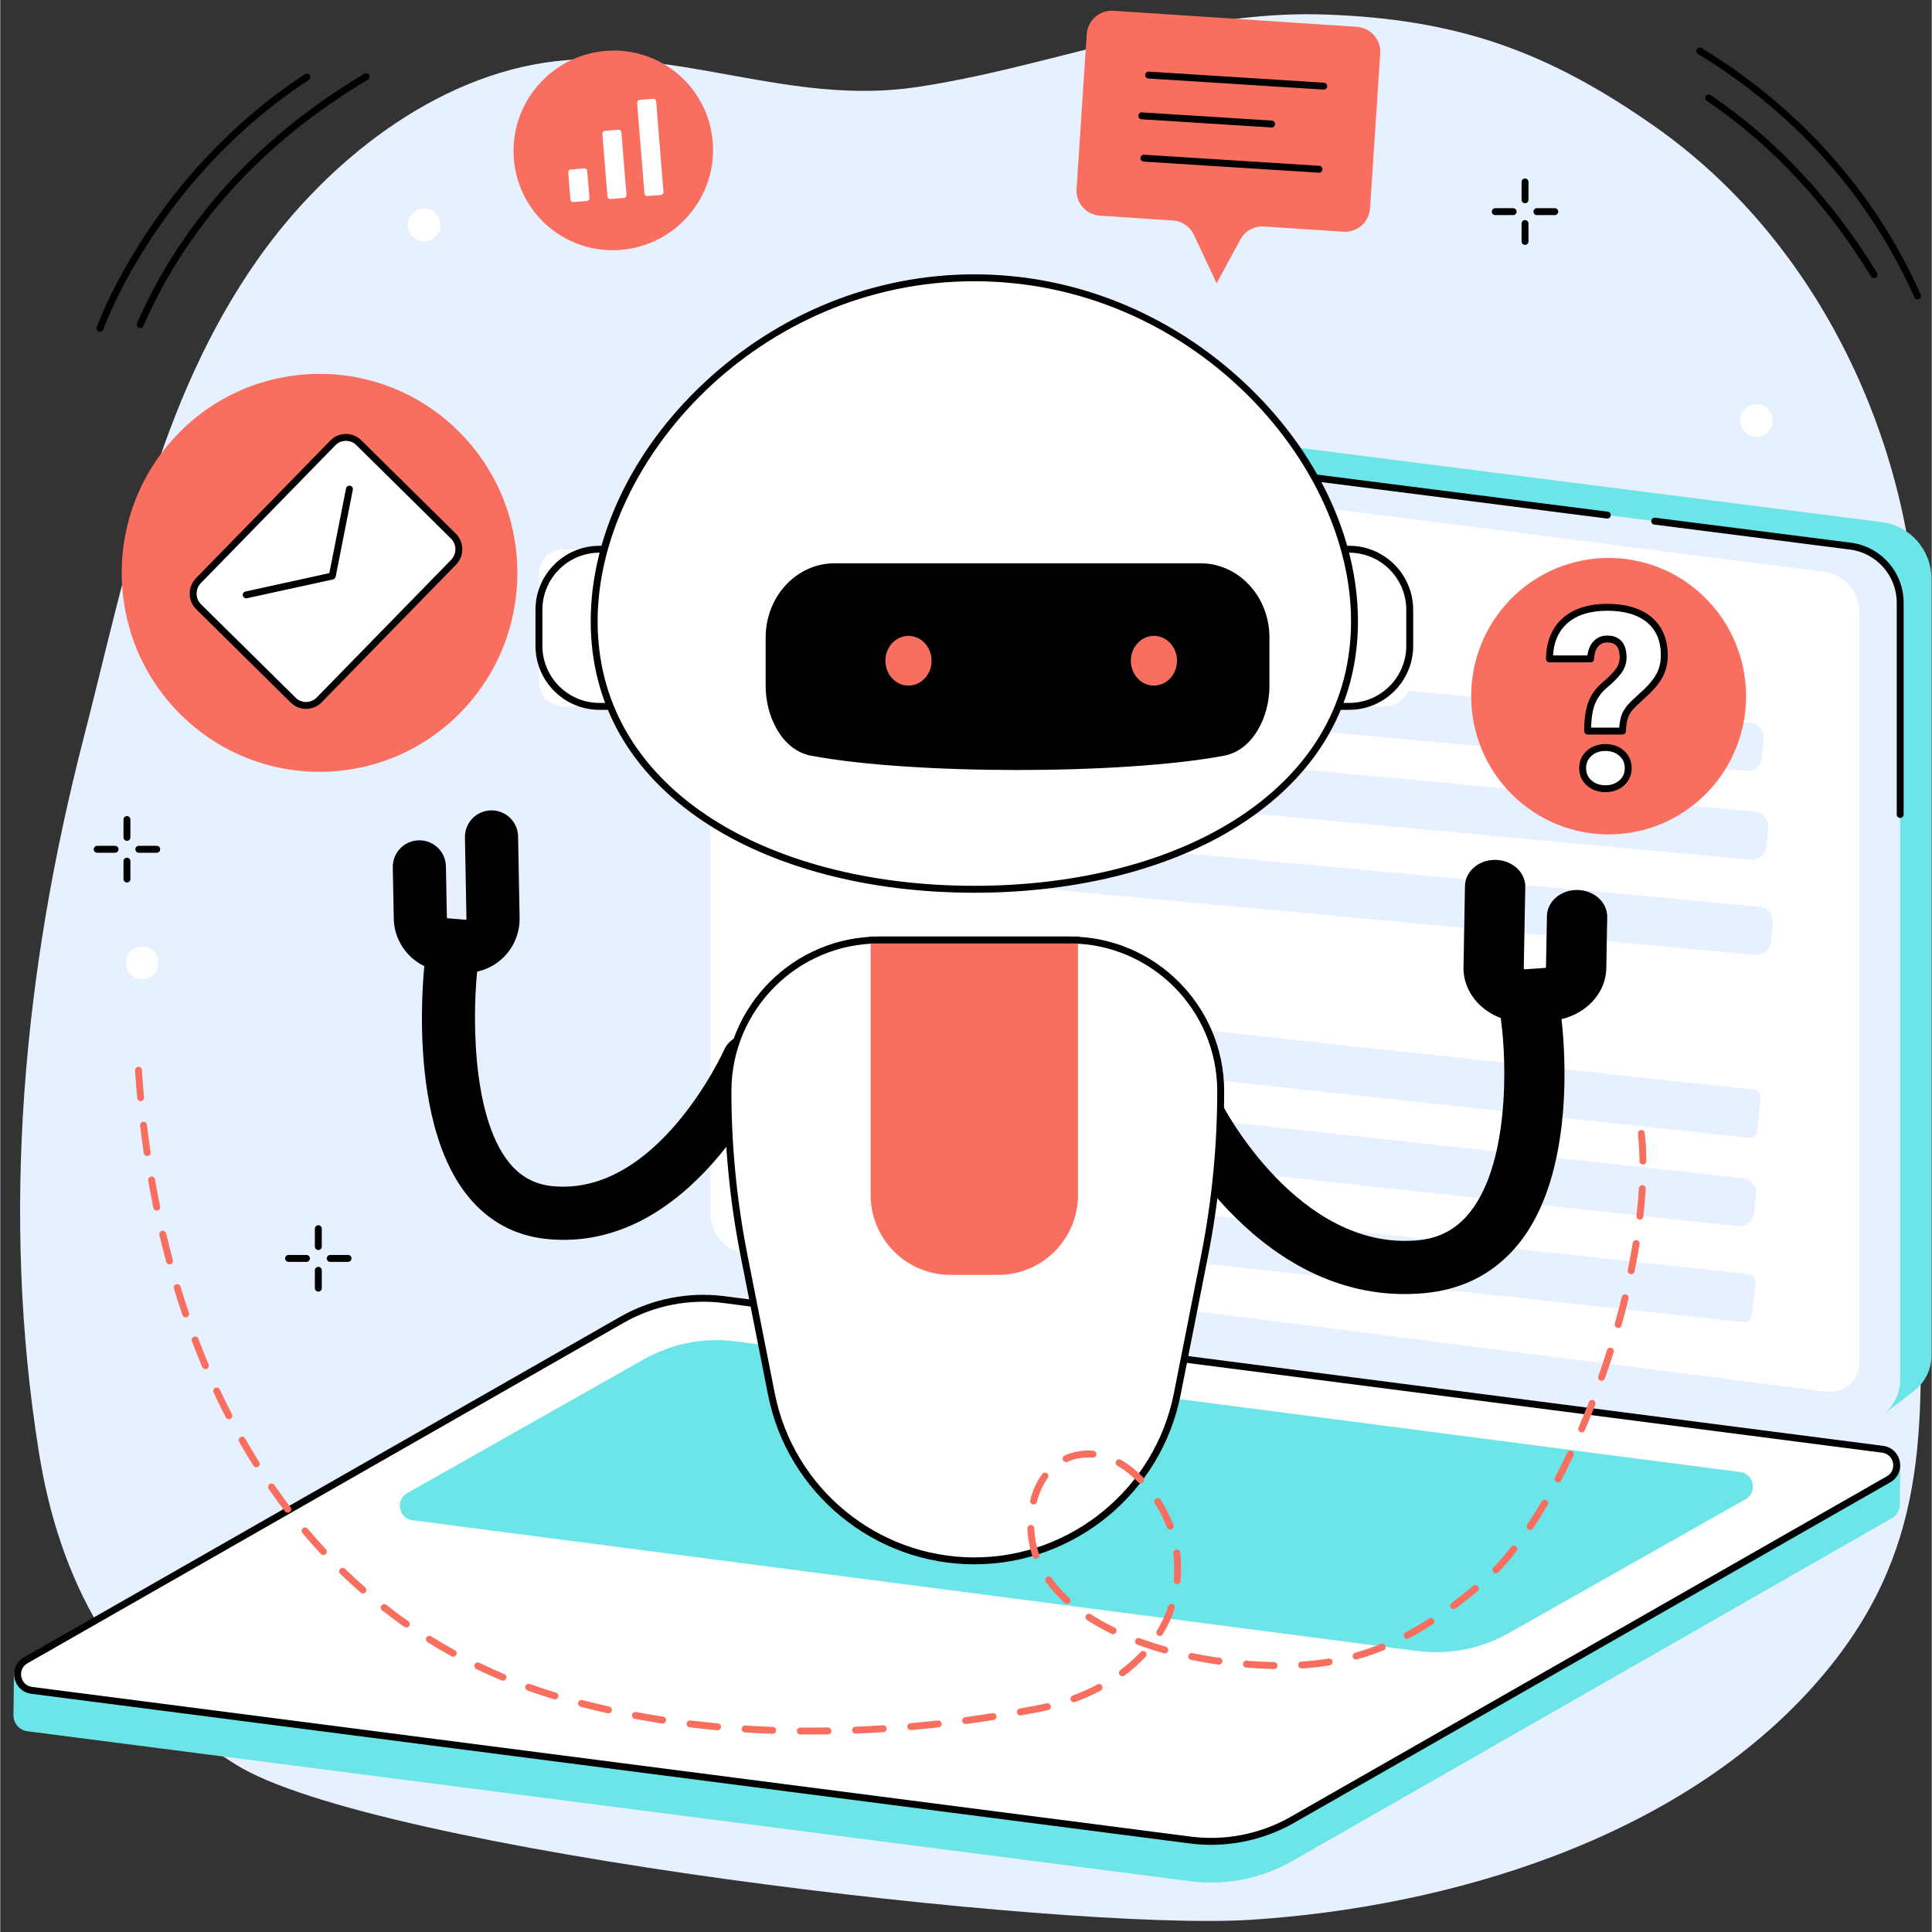 <svg xmlns="http://www.w3.org/2000/svg" xmlns:xlink="http://www.w3.org/1999/xlink" width="628" zoomAndPan="magnify" viewBox="0 0 470.88 471" height="628" preserveAspectRatio="xMidYMid meet" version="1.0"><rect x="0" y="0" width="470.88" height="471" fill="#333333" stroke="none"/><defs><clipPath id="4716d0b868"><path d="M 167 92 L 470.762 92 L 470.762 345 L 167 345 Z M 167 92 " clip-rule="nonzero"/></clipPath><clipPath id="97dda275f3"><path d="M 262 2.414 L 337 2.414 L 337 70 L 262 70 Z M 262 2.414 " clip-rule="nonzero"/></clipPath></defs><path fill="#e7f0ff" d="M 281.973 7.953 C 262.582 12.148 243.535 18.195 223.625 21.203 C 192.406 25.918 165.695 11.422 135.355 14.926 C 105.996 18.316 79.43 39.543 62.781 63.211 C 38.309 98.004 30.703 139.68 20.301 180.035 C 5.641 236.934 0.078 295.797 9.449 354.211 C 14.324 384.613 27.852 411.594 57.328 430.121 C 90.887 451.211 259.594 470.934 304.938 468.02 C 352.559 464.961 409.363 448.594 443.059 409.906 C 470.43 378.48 468.668 348.562 467.848 310.406 C 466.742 258.84 468.527 207.262 467.41 155.695 C 466.398 108.891 443.914 59.352 403.477 30.918 C 377.105 12.371 355.137 4.668 323.047 3.543 C 308.93 3.047 295.371 5.055 281.973 7.953 " fill-opacity="1" fill-rule="nonzero"/><g clip-path="url(#4716d0b868)"><path fill="#6ce5e8" d="M 459.453 344.508 L 182.953 306.055 C 176.012 305.168 170.805 299.262 170.805 292.266 L 167.016 99.402 C 167.016 99.402 173.316 94.855 176.891 93.113 C 178.707 92.227 180.801 91.84 182.977 92.121 L 458.656 127.277 C 465.602 128.164 470.801 134.066 470.801 141.07 L 470.801 330.492 C 470.801 333.883 469.254 336.871 466.855 338.84 C 464.652 340.656 459.453 344.508 459.453 344.508 " fill-opacity="1" fill-rule="nonzero"/></g><path fill="#e7f0ff" d="M 451.016 347.07 L 175.336 311.914 C 168.395 311.027 163.191 305.121 163.191 298.121 L 163.191 108.695 C 163.191 102.184 168.906 97.152 175.363 97.977 L 451.043 133.133 C 457.984 134.02 463.184 139.926 463.184 146.926 L 463.184 336.355 C 463.184 342.863 457.473 347.891 451.016 347.07 " fill-opacity="1" fill-rule="nonzero"/><path fill="#000000" d="M 463.184 199.406 C 462.719 199.406 462.344 199.027 462.344 198.562 L 462.344 146.93 C 462.344 140.371 457.438 134.801 450.93 133.973 L 403.227 127.887 C 402.762 127.828 402.438 127.406 402.496 126.945 C 402.555 126.48 402.969 126.156 403.438 126.215 L 451.145 132.301 C 458.492 133.238 464.027 139.527 464.027 146.93 L 464.027 198.562 C 464.027 199.027 463.648 199.406 463.184 199.406 " fill-opacity="1" fill-rule="nonzero"/><path fill="#000000" d="M 163.191 151.434 C 162.727 151.434 162.348 151.055 162.348 150.594 L 162.348 108.695 C 162.348 105.348 163.789 102.164 166.301 99.953 C 168.809 97.742 172.152 96.719 175.469 97.141 L 391.902 124.742 C 392.363 124.801 392.688 125.223 392.629 125.688 C 392.57 126.148 392.145 126.469 391.688 126.41 L 175.258 98.812 C 172.414 98.449 169.559 99.324 167.414 101.215 C 165.266 103.109 164.035 105.832 164.035 108.695 L 164.035 150.594 C 164.035 151.055 163.656 151.434 163.191 151.434 " fill-opacity="1" fill-rule="nonzero"/><path fill="#ffffff" d="M 445.156 339.262 L 181.922 305.691 C 176.875 305.051 173.09 300.754 173.09 295.664 L 173.09 112.945 C 173.09 108.598 176.906 105.238 181.223 105.785 L 444.453 139.355 C 449.5 140 453.285 144.293 453.285 149.387 L 453.285 332.105 C 453.285 336.453 449.465 339.812 445.156 339.262 " fill-opacity="1" fill-rule="nonzero"/><path fill="#6ce5e8" d="M 290.184 458.629 L 6.66 422.066 C 4.441 421.781 3.188 419.922 3.219 418.066 C 3.238 416.785 3.34 407.758 3.34 407.758 L 153.254 322.055 C 160.766 317.766 170.484 316.109 179.062 317.207 L 459.004 353.32 C 460.695 353.539 462.137 354.633 462.809 356.195 L 463.254 357.25 C 463.254 357.25 463.016 364.773 463.113 366.535 C 463.188 367.906 462.574 369.324 461.129 370.148 L 314.98 453.711 C 307.469 458 298.766 459.727 290.184 458.629 " fill-opacity="1" fill-rule="nonzero"/><path fill="#ffffff" d="M 290.184 448.586 L 7.672 412.09 C 3.922 411.609 2.938 406.637 6.219 404.762 L 151.586 321.738 C 159.098 317.445 167.801 315.723 176.383 316.82 L 458.891 353.312 C 462.641 353.797 463.625 358.77 460.34 360.645 L 314.977 443.668 C 307.469 447.961 298.762 449.684 290.184 448.586 " fill-opacity="1" fill-rule="nonzero"/><path fill="#000000" d="M 290.289 447.75 C 298.637 448.82 307.254 447.109 314.559 442.938 L 459.93 359.91 C 461.359 359.098 461.641 357.676 461.43 356.621 C 461.219 355.562 460.418 354.359 458.785 354.148 L 176.273 317.656 C 167.926 316.586 159.309 318.297 152.004 322.469 L 6.637 405.492 C 5.211 406.309 4.926 407.73 5.137 408.785 C 5.344 409.844 6.148 411.047 7.781 411.254 L 290.293 447.75 Z M 295.18 449.746 C 293.477 449.746 291.77 449.641 290.078 449.422 C 290.074 449.422 290.074 449.422 290.074 449.422 L 7.566 412.926 C 5.492 412.66 3.891 411.164 3.484 409.113 C 3.078 407.062 3.988 405.07 5.801 404.031 L 151.168 321.004 C 158.789 316.652 167.785 314.871 176.488 315.984 L 459 352.48 C 461.074 352.742 462.68 354.238 463.082 356.289 C 463.488 358.344 462.582 360.34 460.766 361.375 L 315.398 444.398 C 309.258 447.906 302.23 449.746 295.18 449.746 " fill-opacity="1" fill-rule="nonzero"/><path fill="#6ce5e8" d="M 345.496 402.5 L 100.523 370.625 C 97.137 370.191 96.246 365.699 99.211 364.004 L 156.812 331.438 C 163.594 327.562 171.457 326.004 179.207 326.996 L 424.176 358.871 C 427.566 359.309 428.457 363.801 425.492 365.492 L 367.891 398.059 C 361.105 401.934 353.246 403.492 345.496 402.5 " fill-opacity="1" fill-rule="nonzero"/><path fill="#e7f0ff" d="M 224.184 300.539 L 424.996 322.336 C 426.004 322.445 426.91 321.715 427.02 320.711 L 427.898 312.637 C 428.008 311.629 427.277 310.723 426.27 310.613 L 225.457 288.816 C 224.445 288.707 223.539 289.434 223.434 290.441 L 222.555 298.516 C 222.445 299.523 223.176 300.43 224.184 300.539 " fill-opacity="1" fill-rule="nonzero"/><path fill="#e7f0ff" d="M 247.078 279.773 L 423.539 298.926 C 425.543 299.145 427.348 297.695 427.562 295.688 L 428.047 291.23 C 428.266 289.223 426.816 287.422 424.812 287.203 L 248.348 268.051 C 246.344 267.836 244.543 269.281 244.328 271.289 L 243.84 275.746 C 243.625 277.754 245.074 279.559 247.078 279.773 " fill-opacity="1" fill-rule="nonzero"/><path fill="#e7f0ff" d="M 198.559 252.688 L 426.266 277.402 C 427.277 277.512 428.18 276.785 428.289 275.777 L 429.168 267.703 C 429.277 266.695 428.547 265.793 427.539 265.68 L 199.828 240.965 C 198.82 240.855 197.918 241.582 197.809 242.59 L 196.934 250.664 C 196.824 251.672 197.551 252.578 198.559 252.688 " fill-opacity="1" fill-rule="nonzero"/><path fill="#e7f0ff" d="M 230.227 214.434 L 427.734 232.777 C 429.746 232.965 431.52 231.488 431.711 229.477 L 432.125 225.012 C 432.312 223 430.836 221.223 428.824 221.035 L 231.316 202.691 C 229.309 202.504 227.527 203.984 227.34 205.988 L 226.926 210.457 C 226.738 212.465 228.219 214.246 230.227 214.434 " fill-opacity="1" fill-rule="nonzero"/><path fill="#e7f0ff" d="M 249.863 193.172 L 426.602 209.59 C 428.609 209.773 430.391 208.297 430.574 206.289 L 430.988 201.824 C 431.176 199.816 429.699 198.031 427.688 197.848 L 250.953 181.434 C 248.945 181.246 247.164 182.723 246.98 184.734 L 246.562 189.195 C 246.379 191.207 247.855 192.984 249.863 193.172 " fill-opacity="1" fill-rule="nonzero"/><path fill="#e7f0ff" d="M 201.055 167.078 L 425.508 187.922 C 427.512 188.109 429.289 186.633 429.48 184.625 L 429.895 180.16 C 430.082 178.148 428.605 176.371 426.594 176.18 L 202.148 155.336 C 200.137 155.148 198.359 156.629 198.172 158.633 L 197.758 163.102 C 197.57 165.109 199.047 166.887 201.055 167.078 " fill-opacity="1" fill-rule="nonzero"/><path fill="#000000" d="M 102.824 250.699 C 103.059 263.391 105.184 280.527 113.824 291.379 C 118.809 297.633 125.297 301.219 133.117 302.039 C 168.215 305.719 187.477 263.086 188.277 261.27 C 189.727 257.996 188.246 254.172 184.973 252.727 C 181.703 251.281 177.883 252.758 176.43 256.027 C 176.273 256.383 160.168 291.848 134.469 289.152 C 130.172 288.699 126.738 286.785 123.961 283.305 C 114.461 271.375 115.273 244.965 116.387 235.793 C 116.82 232.242 114.289 229.012 110.738 228.582 C 107.188 228.145 103.957 230.676 103.523 234.227 C 103.445 234.879 102.656 241.664 102.824 250.699 " fill-opacity="1" fill-rule="nonzero"/><path fill="#000000" d="M 95.699 211.457 L 95.93 223.895 C 96.055 230.691 101.262 236.234 108.035 236.785 L 112.371 237.137 C 116.074 237.438 119.754 236.152 122.461 233.605 C 125.168 231.066 126.684 227.473 126.613 223.758 L 126.246 203.918 C 126.18 200.34 123.227 197.496 119.648 197.562 C 116.07 197.629 113.223 200.578 113.289 204.156 L 113.656 224 C 113.66 224.035 113.66 224.098 113.59 224.164 C 113.52 224.23 113.457 224.223 113.422 224.223 L 109.086 223.867 C 108.973 223.859 108.887 223.766 108.883 223.652 L 108.652 211.219 C 108.59 207.641 105.633 204.793 102.055 204.859 C 98.48 204.926 95.633 207.879 95.699 211.457 " fill-opacity="1" fill-rule="nonzero"/><path fill="#000000" d="M 381.332 264 C 381.094 276.695 378.727 293.824 368.945 304.652 C 363.309 310.898 355.957 314.465 347.09 315.266 C 307.273 318.859 285.316 276.18 284.398 274.359 C 282.746 271.086 284.422 267.262 288.129 265.824 C 291.836 264.387 296.18 265.871 297.828 269.145 C 298.008 269.504 316.367 305.008 345.527 302.375 C 350.391 301.938 354.293 300.031 357.43 296.559 C 368.18 284.652 367.188 258.234 365.902 249.062 C 365.402 245.508 368.266 242.285 372.293 241.863 C 376.32 241.438 379.992 243.973 380.492 247.531 C 380.582 248.184 381.496 254.965 381.332 264 " fill-opacity="1" fill-rule="nonzero"/><path fill="#000000" d="M 391.762 223.586 L 391.535 236.023 C 391.406 242.82 385.516 248.348 377.832 248.883 L 372.914 249.223 C 368.711 249.516 364.539 248.219 361.457 245.672 C 358.379 243.117 356.652 239.523 356.723 235.809 L 357.086 215.969 C 357.156 212.391 360.5 209.555 364.559 209.625 C 368.617 209.703 371.855 212.664 371.785 216.238 L 371.418 236.082 C 371.418 236.117 371.418 236.18 371.5 236.246 C 371.582 236.312 371.648 236.309 371.691 236.305 L 376.605 235.965 C 376.734 235.957 376.832 235.863 376.836 235.75 L 377.066 223.312 C 377.133 219.734 380.477 216.895 384.535 216.973 C 388.598 217.043 391.832 220.008 391.762 223.586 " fill-opacity="1" fill-rule="nonzero"/><path fill="#ffffff" d="M 337.648 172.207 L 323.957 172.207 L 323.957 133.898 L 337.648 133.898 C 340.941 133.898 343.613 136.566 343.613 139.859 L 343.613 166.246 C 343.613 169.539 340.941 172.207 337.648 172.207 " fill-opacity="1" fill-rule="nonzero"/><path fill="#000000" d="M 324.797 171.363 L 328.855 171.363 C 336.531 171.363 342.773 165.121 342.773 157.449 L 342.773 148.656 C 342.773 140.984 336.531 134.738 328.855 134.738 L 324.797 134.738 Z M 328.855 173.047 L 323.961 173.047 C 323.492 173.047 323.117 172.672 323.117 172.207 L 323.117 133.895 C 323.117 133.43 323.492 133.055 323.961 133.055 L 328.855 133.055 C 337.457 133.055 344.457 140.051 344.457 148.656 L 344.457 157.449 C 344.457 166.047 337.457 173.047 328.855 173.047 " fill-opacity="1" fill-rule="nonzero"/><path fill="#ffffff" d="M 137.289 172.203 L 150.984 172.203 L 150.984 133.895 L 137.289 133.895 C 133.996 133.895 131.328 136.566 131.328 139.855 L 131.328 166.242 C 131.328 169.535 133.996 172.203 137.289 172.203 " fill-opacity="1" fill-rule="nonzero"/><path fill="#000000" d="M 146.086 134.738 C 138.41 134.738 132.168 140.98 132.168 148.656 L 132.168 157.445 C 132.168 165.121 138.41 171.367 146.086 171.367 L 150.141 171.367 L 150.141 134.738 Z M 150.98 173.051 L 146.086 173.051 C 137.484 173.051 130.484 166.051 130.484 157.445 L 130.484 148.656 C 130.484 140.055 137.484 133.055 146.086 133.055 L 150.98 133.055 C 151.445 133.055 151.824 133.434 151.824 133.898 L 151.824 172.207 C 151.824 172.672 151.445 173.051 150.98 173.051 " fill-opacity="1" fill-rule="nonzero"/><path fill="#ffffff" d="M 144.789 151.469 C 144.789 110.305 186.285 67.719 237.469 67.719 C 288.656 67.719 330.152 110.305 330.152 151.469 C 330.152 192.637 288.656 216.793 237.469 216.793 C 186.285 216.793 144.789 192.637 144.789 151.469 " fill-opacity="1" fill-rule="nonzero"/><path fill="#000000" d="M 237.469 68.562 C 184.906 68.562 145.633 112.336 145.633 151.469 C 145.633 170.801 154.891 187.191 172.402 198.871 C 188.922 209.887 212.031 215.953 237.469 215.953 C 262.91 215.953 286.016 209.887 302.535 198.871 C 320.047 187.191 329.309 170.801 329.309 151.469 C 329.309 112.336 290.031 68.562 237.469 68.562 Z M 237.469 217.641 C 211.699 217.641 188.262 211.469 171.469 200.27 C 153.465 188.262 143.949 171.391 143.949 151.469 C 143.949 131.059 153.938 109.945 171.359 93.543 C 189.621 76.348 213.102 66.879 237.469 66.879 C 261.84 66.879 285.32 76.348 303.582 93.543 C 321 109.945 330.996 131.059 330.996 151.469 C 330.996 171.391 321.477 188.262 303.473 200.27 C 286.68 211.469 263.238 217.641 237.469 217.641 " fill-opacity="1" fill-rule="nonzero"/><path fill="#ffffff" d="M 260.688 229.16 L 214.254 229.16 C 193.906 229.16 177.41 245.66 177.41 266.012 C 177.41 279.453 178.723 292.867 181.324 306.055 L 188 339.863 C 192.664 363.488 213.387 380.52 237.469 380.52 C 261.555 380.52 282.273 363.488 286.941 339.863 L 293.613 306.055 C 296.219 292.867 297.531 279.453 297.531 266.012 C 297.531 245.66 281.035 229.16 260.688 229.16 " fill-opacity="1" fill-rule="nonzero"/><path fill="#000000" d="M 214.254 230.004 C 194.402 230.004 178.25 246.156 178.25 266.012 C 178.25 279.367 179.562 292.789 182.148 305.891 L 188.828 339.699 C 193.398 362.863 213.859 379.68 237.469 379.68 C 261.082 379.68 281.539 362.863 286.113 339.699 L 292.789 305.891 C 295.375 292.785 296.688 279.367 296.688 266.012 C 296.688 246.156 280.539 230.004 260.688 230.004 Z M 237.469 381.363 C 213.055 381.363 191.902 363.977 187.172 340.027 L 180.5 306.219 C 177.887 293.004 176.566 279.477 176.566 266.012 C 176.566 245.227 193.477 228.32 214.254 228.32 L 260.688 228.32 C 281.469 228.32 298.375 245.227 298.375 266.012 C 298.375 279.477 297.051 293.004 294.441 306.219 L 287.766 340.027 C 283.039 363.977 261.887 381.363 237.469 381.363 " fill-opacity="1" fill-rule="nonzero"/><path fill="#f96f5f" d="M 243.27 310.801 L 231.672 310.801 C 220.918 310.801 212.195 302.086 212.195 291.332 L 212.195 229.16 L 262.742 229.16 L 262.742 291.332 C 262.742 302.086 254.023 310.801 243.27 310.801 " fill-opacity="1" fill-rule="nonzero"/><path fill="#000000" d="M 262.742 230.004 L 212.195 230.004 C 211.73 230.004 211.355 229.625 211.355 229.16 C 211.355 228.695 211.73 228.32 212.195 228.32 L 262.742 228.32 C 263.207 228.32 263.586 228.695 263.586 229.16 C 263.586 229.625 263.207 230.004 262.742 230.004 " fill-opacity="1" fill-rule="nonzero"/><path fill="#000000" d="M 292.633 137.328 L 203.383 137.328 C 194.113 137.328 186.598 145.426 186.598 155.422 L 186.598 167.223 C 186.598 174.84 190.664 182.918 197.676 184.234 C 222.41 188.883 273.605 188.883 298.34 184.234 C 305.352 182.918 309.418 174.84 309.418 167.223 L 309.418 155.422 C 309.418 145.426 301.902 137.328 292.633 137.328 " fill-opacity="1" fill-rule="nonzero"/><path fill="#f96f5f" d="M 227.039 161.078 C 227.039 164.426 224.523 167.141 221.414 167.141 C 218.309 167.141 215.789 164.426 215.789 161.078 C 215.789 157.73 218.309 155.02 221.414 155.02 C 224.523 155.02 227.039 157.73 227.039 161.078 " fill-opacity="1" fill-rule="nonzero"/><path fill="#f96f5f" d="M 286.879 161.078 C 286.879 164.426 284.359 167.141 281.254 167.141 C 278.145 167.141 275.629 164.426 275.629 161.078 C 275.629 157.73 278.145 155.02 281.254 155.02 C 284.359 155.02 286.879 157.73 286.879 161.078 " fill-opacity="1" fill-rule="nonzero"/><g clip-path="url(#97dda275f3)"><path fill="#f96f5f" d="M 327.434 56.488 L 308.098 55.215 C 305.715 55.059 303.461 56.305 302.32 58.402 L 296.535 69.074 L 291.012 57.262 C 290.07 55.246 288.102 53.898 285.875 53.754 L 268.09 52.582 C 264.719 52.363 262.168 49.449 262.395 46.082 L 264.875 8.332 C 265.102 4.957 268.012 2.406 271.379 2.629 L 330.727 6.535 C 334.094 6.758 336.645 9.672 336.426 13.039 L 333.938 50.789 C 333.719 54.16 330.805 56.711 327.434 56.488 " fill-opacity="1" fill-rule="nonzero"/></g><path fill="#000000" d="M 322.656 21.844 C 322.641 21.844 322.621 21.844 322.605 21.844 L 279.91 19.141 C 279.441 19.113 279.094 18.715 279.121 18.25 C 279.148 17.785 279.535 17.434 280.02 17.461 L 322.711 20.164 C 323.172 20.188 323.527 20.59 323.5 21.055 C 323.469 21.5 323.102 21.844 322.656 21.844 " fill-opacity="1" fill-rule="nonzero"/><path fill="#000000" d="M 309.941 31.082 C 309.922 31.082 309.906 31.082 309.887 31.074 L 278.246 29.078 C 277.781 29.047 277.43 28.648 277.457 28.184 C 277.484 27.723 277.875 27.367 278.352 27.398 L 309.996 29.395 C 310.457 29.426 310.812 29.828 310.777 30.289 C 310.754 30.734 310.379 31.082 309.941 31.082 " fill-opacity="1" fill-rule="nonzero"/><path fill="#000000" d="M 321.508 42.102 C 321.488 42.102 321.469 42.102 321.449 42.102 L 278.758 39.402 C 278.293 39.371 277.938 38.973 277.969 38.508 C 278 38.043 278.395 37.691 278.863 37.719 L 321.559 40.418 C 322.02 40.445 322.375 40.848 322.344 41.312 C 322.316 41.758 321.945 42.102 321.508 42.102 " fill-opacity="1" fill-rule="nonzero"/><path fill="#f96f5f" d="M 44.051 174.273 C 25.039 155.504 24.762 124.789 43.426 105.668 C 62.086 86.551 92.625 86.27 111.637 105.039 C 130.645 123.809 130.926 154.523 112.262 173.641 C 93.598 192.762 63.059 193.043 44.051 174.273 " fill-opacity="1" fill-rule="nonzero"/><path fill="#ffffff" d="M 110.523 137.062 L 77.758 170.625 C 76.023 172.402 73.184 172.426 71.418 170.688 L 48.367 147.926 C 46.602 146.184 46.574 143.324 48.312 141.547 L 81.078 107.984 C 82.812 106.207 85.652 106.18 87.418 107.926 L 110.465 130.684 C 112.234 132.43 112.258 135.285 110.523 137.062 " fill-opacity="1" fill-rule="nonzero"/><path fill="#000000" d="M 84.277 107.48 C 84.266 107.48 84.254 107.48 84.242 107.48 C 83.27 107.488 82.359 107.875 81.68 108.574 L 48.914 142.141 C 47.504 143.582 47.523 145.914 48.961 147.328 L 72.008 170.086 C 72.703 170.773 73.605 171.148 74.59 171.137 C 75.562 171.129 76.473 170.738 77.156 170.039 L 109.922 136.477 C 111.332 135.031 111.309 132.703 109.871 131.285 L 86.824 108.527 C 86.141 107.848 85.234 107.48 84.277 107.48 Z M 74.555 172.82 C 73.152 172.82 71.828 172.277 70.824 171.289 L 47.777 148.527 C 45.684 146.461 45.652 143.066 47.707 140.961 L 80.473 107.398 C 81.469 106.375 82.805 105.809 84.227 105.797 C 85.637 105.781 86.992 106.328 88.008 107.328 L 111.055 130.086 C 113.148 132.152 113.18 135.547 111.125 137.652 L 78.359 171.215 C 77.363 172.238 76.027 172.809 74.605 172.82 C 74.59 172.82 74.57 172.82 74.555 172.82 " fill-opacity="1" fill-rule="nonzero"/><path fill="#000000" d="M 59.961 145.863 C 59.574 145.863 59.227 145.598 59.141 145.199 C 59.039 144.746 59.328 144.301 59.781 144.199 L 80.695 139.621 C 81.148 139.523 81.598 139.809 81.699 140.266 C 81.797 140.719 81.512 141.168 81.055 141.27 L 60.141 145.844 C 60.082 145.855 60.02 145.863 59.961 145.863 " fill-opacity="1" fill-rule="nonzero"/><path fill="#000000" d="M 80.965 141.199 C 80.91 141.199 80.855 141.191 80.801 141.184 C 80.344 141.09 80.047 140.648 80.137 140.195 L 84.301 119.078 C 84.391 118.621 84.84 118.324 85.293 118.414 C 85.75 118.504 86.043 118.949 85.953 119.402 L 81.789 140.52 C 81.711 140.918 81.359 141.199 80.965 141.199 " fill-opacity="1" fill-rule="nonzero"/><path fill="#f96f5f" d="M 368.629 193.77 C 355.426 180.73 355.23 159.395 368.195 146.113 C 381.16 132.832 402.371 132.637 415.574 145.676 C 428.781 158.715 428.977 180.051 416.012 193.332 C 403.047 206.613 381.832 206.805 368.629 193.77 " fill-opacity="1" fill-rule="nonzero"/><path fill="#ffffff" d="M 385.766 187.258 C 385.766 185.793 386.297 184.59 387.352 183.648 C 388.414 182.707 389.738 182.234 391.324 182.234 C 392.91 182.234 394.234 182.707 395.289 183.648 C 396.352 184.59 396.883 185.793 396.883 187.258 C 396.883 188.727 396.352 189.93 395.289 190.871 C 394.234 191.812 392.91 192.281 391.324 192.281 C 389.738 192.281 388.414 191.812 387.352 190.871 C 386.297 189.93 385.766 188.727 385.766 187.258 Z M 386.984 178.223 C 386.984 175.332 387.312 173.051 387.965 171.375 C 388.617 169.699 389.68 168.246 391.145 167.02 C 392.609 165.789 393.727 164.668 394.488 163.645 C 395.25 162.625 395.633 161.504 395.633 160.27 C 395.633 157.281 394.344 155.785 391.77 155.785 C 390.582 155.785 389.617 156.219 388.883 157.094 C 388.152 157.965 387.766 159.145 387.727 160.629 L 377.68 160.629 C 377.719 156.664 378.969 153.578 381.426 151.371 C 383.879 149.16 387.328 148.059 391.77 148.059 C 396.188 148.059 399.609 149.078 402.039 151.117 C 404.465 153.156 405.68 156.059 405.68 159.828 C 405.68 161.473 405.352 162.965 404.699 164.316 C 404.043 165.66 402.992 167.039 401.547 168.449 L 398.129 171.625 C 397.156 172.559 396.48 173.512 396.109 174.492 C 395.734 175.473 395.523 176.715 395.484 178.223 L 386.984 178.223 " fill-opacity="1" fill-rule="nonzero"/><path fill="#000000" d="M 387.836 177.379 L 394.684 177.379 C 394.773 176.141 394.984 175.07 395.324 174.191 C 395.746 173.098 396.488 172.031 397.547 171.016 L 400.973 167.824 C 402.328 166.508 403.332 165.195 403.941 163.945 C 404.535 162.719 404.84 161.332 404.84 159.824 C 404.84 156.289 403.742 153.652 401.5 151.758 C 399.238 149.859 395.965 148.895 391.77 148.895 C 387.57 148.895 384.277 149.941 381.988 151.992 C 379.875 153.898 378.746 156.453 378.555 159.785 L 386.941 159.785 C 387.098 158.48 387.531 157.395 388.242 156.551 C 389.141 155.48 390.328 154.941 391.77 154.941 C 393.531 154.941 396.477 155.633 396.477 160.273 C 396.477 161.68 396.035 162.984 395.164 164.148 C 394.367 165.219 393.195 166.398 391.688 167.664 C 390.336 168.797 389.348 170.145 388.754 171.676 C 388.203 173.082 387.895 175 387.836 177.379 Z M 395.488 179.066 L 386.988 179.066 C 386.52 179.066 386.145 178.688 386.145 178.223 C 386.145 175.234 386.492 172.828 387.184 171.066 C 387.883 169.266 389.035 167.688 390.602 166.371 C 392.012 165.191 393.094 164.105 393.816 163.141 C 394.473 162.262 394.793 161.32 394.793 160.273 C 394.793 157.039 393.176 156.625 391.77 156.625 C 390.836 156.625 390.102 156.957 389.531 157.633 C 388.926 158.352 388.605 159.363 388.57 160.648 C 388.555 161.105 388.184 161.469 387.727 161.469 L 377.684 161.469 C 377.457 161.469 377.242 161.379 377.086 161.219 C 376.926 161.062 376.836 160.844 376.84 160.621 C 376.883 156.43 378.234 153.105 380.863 150.742 C 383.469 148.402 387.141 147.211 391.77 147.211 C 396.371 147.211 400.012 148.309 402.578 150.473 C 405.195 152.672 406.523 155.816 406.523 159.824 C 406.523 161.59 406.168 163.223 405.457 164.68 C 404.766 166.109 403.645 167.578 402.133 169.047 L 398.703 172.242 C 397.84 173.074 397.223 173.938 396.898 174.793 C 396.555 175.684 396.367 176.844 396.328 178.242 C 396.32 178.699 395.941 179.066 395.488 179.066 Z M 391.324 183.074 C 389.941 183.074 388.824 183.469 387.918 184.277 C 387.039 185.059 386.609 186.031 386.609 187.258 C 386.609 188.48 387.039 189.457 387.918 190.242 C 388.824 191.043 389.938 191.438 391.324 191.438 C 392.707 191.438 393.824 191.043 394.734 190.242 C 395.613 189.457 396.043 188.48 396.043 187.258 C 396.043 186.031 395.613 185.059 394.734 184.277 C 393.824 183.469 392.707 183.074 391.324 183.074 Z M 391.324 193.121 C 389.535 193.121 388.012 192.574 386.797 191.496 C 385.555 190.395 384.926 188.969 384.926 187.258 C 384.926 185.547 385.555 184.121 386.797 183.016 C 388.012 181.938 389.535 181.391 391.324 181.391 C 393.117 181.391 394.637 181.938 395.852 183.016 C 397.094 184.121 397.723 185.551 397.723 187.258 C 397.723 188.969 397.094 190.395 395.852 191.496 C 394.637 192.574 393.117 193.121 391.324 193.121 " fill-opacity="1" fill-rule="nonzero"/><path fill="#f96f5f" d="M 125.215 38.73 C 124.148 25.34 134.141 13.559 147.527 12.418 C 160.914 11.277 172.629 21.211 173.695 34.602 C 174.758 47.996 164.766 59.777 151.379 60.914 C 137.992 62.055 126.277 52.121 125.215 38.73 " fill-opacity="1" fill-rule="nonzero"/><path fill="#ffffff" d="M 155.891 24.344 L 159.168 24.082 C 159.543 24.051 159.875 24.332 159.902 24.707 L 161.688 46.793 C 161.719 47.168 161.438 47.496 161.062 47.527 L 157.785 47.793 C 157.41 47.824 157.082 47.543 157.051 47.168 L 155.266 25.082 C 155.238 24.707 155.516 24.375 155.891 24.344 " fill-opacity="1" fill-rule="nonzero"/><path fill="#ffffff" d="M 147.418 31.891 L 150.695 31.629 C 151.07 31.598 151.398 31.875 151.43 32.254 L 152.664 47.527 C 152.691 47.898 152.414 48.23 152.035 48.258 L 148.762 48.523 C 148.387 48.555 148.055 48.273 148.027 47.898 L 146.793 32.629 C 146.762 32.254 147.039 31.922 147.418 31.891 " fill-opacity="1" fill-rule="nonzero"/><path fill="#ffffff" d="M 139.094 41.324 L 142.371 41.059 C 142.746 41.027 143.078 41.309 143.105 41.684 L 143.637 48.254 C 143.668 48.629 143.387 48.961 143.012 48.988 L 139.738 49.254 C 139.359 49.285 139.031 49.004 139 48.629 L 138.469 42.059 C 138.441 41.68 138.719 41.352 139.094 41.324 " fill-opacity="1" fill-rule="nonzero"/><path fill="#000000" d="M 30.887 204.992 C 30.422 204.992 30.047 204.617 30.047 204.148 L 30.047 199.793 C 30.047 199.328 30.422 198.953 30.887 198.953 C 31.352 198.953 31.73 199.328 31.73 199.793 L 31.73 204.148 C 31.73 204.617 31.352 204.992 30.887 204.992 " fill-opacity="1" fill-rule="nonzero"/><path fill="#000000" d="M 30.887 215.141 C 30.422 215.141 30.047 214.762 30.047 214.297 L 30.047 209.941 C 30.047 209.477 30.422 209.102 30.887 209.102 C 31.352 209.102 31.73 209.477 31.73 209.941 L 31.73 214.297 C 31.73 214.762 31.352 215.141 30.887 215.141 " fill-opacity="1" fill-rule="nonzero"/><path fill="#000000" d="M 27.992 207.887 L 23.633 207.887 C 23.168 207.887 22.793 207.512 22.793 207.043 C 22.793 206.582 23.168 206.203 23.633 206.203 L 27.992 206.203 C 28.457 206.203 28.832 206.582 28.832 207.043 C 28.832 207.512 28.457 207.887 27.992 207.887 " fill-opacity="1" fill-rule="nonzero"/><path fill="#000000" d="M 38.137 207.887 L 33.781 207.887 C 33.316 207.887 32.941 207.512 32.941 207.043 C 32.941 206.582 33.316 206.203 33.781 206.203 L 38.137 206.203 C 38.602 206.203 38.98 206.582 38.98 207.043 C 38.98 207.512 38.602 207.887 38.137 207.887 " fill-opacity="1" fill-rule="nonzero"/><path fill="#000000" d="M 77.543 304.738 C 77.078 304.738 76.699 304.359 76.699 303.895 L 76.699 299.539 C 76.699 299.074 77.078 298.695 77.543 298.695 C 78.008 298.695 78.387 299.074 78.387 299.539 L 78.387 303.895 C 78.387 304.359 78.008 304.738 77.543 304.738 " fill-opacity="1" fill-rule="nonzero"/><path fill="#000000" d="M 77.543 314.883 C 77.078 314.883 76.699 314.508 76.699 314.043 L 76.699 309.688 C 76.699 309.219 77.078 308.844 77.543 308.844 C 78.008 308.844 78.387 309.219 78.387 309.688 L 78.387 314.043 C 78.387 314.508 78.008 314.883 77.543 314.883 " fill-opacity="1" fill-rule="nonzero"/><path fill="#000000" d="M 74.648 307.633 L 70.293 307.633 C 69.828 307.633 69.449 307.254 69.449 306.789 C 69.449 306.328 69.828 305.949 70.293 305.949 L 74.648 305.949 C 75.113 305.949 75.488 306.328 75.488 306.789 C 75.488 307.254 75.113 307.633 74.648 307.633 " fill-opacity="1" fill-rule="nonzero"/><path fill="#000000" d="M 84.793 307.633 L 80.438 307.633 C 79.973 307.633 79.598 307.254 79.598 306.789 C 79.598 306.328 79.973 305.949 80.438 305.949 L 84.793 305.949 C 85.258 305.949 85.637 306.328 85.637 306.789 C 85.637 307.254 85.258 307.633 84.793 307.633 " fill-opacity="1" fill-rule="nonzero"/><path fill="#000000" d="M 371.723 49.551 C 371.258 49.551 370.883 49.172 370.883 48.707 L 370.883 44.352 C 370.883 43.887 371.258 43.508 371.723 43.508 C 372.191 43.508 372.566 43.887 372.566 44.352 L 372.566 48.707 C 372.566 49.172 372.191 49.551 371.723 49.551 " fill-opacity="1" fill-rule="nonzero"/><path fill="#000000" d="M 371.723 59.695 C 371.258 59.695 370.883 59.316 370.883 58.852 L 370.883 54.5 C 370.883 54.035 371.258 53.656 371.723 53.656 C 372.191 53.656 372.566 54.035 372.566 54.5 L 372.566 58.852 C 372.566 59.316 372.191 59.695 371.723 59.695 " fill-opacity="1" fill-rule="nonzero"/><path fill="#000000" d="M 368.828 52.441 L 364.473 52.441 C 364.012 52.441 363.633 52.066 363.633 51.602 C 363.633 51.137 364.012 50.758 364.473 50.758 L 368.828 50.758 C 369.293 50.758 369.672 51.137 369.672 51.602 C 369.672 52.066 369.293 52.441 368.828 52.441 " fill-opacity="1" fill-rule="nonzero"/><path fill="#000000" d="M 378.977 52.441 L 374.621 52.441 C 374.156 52.441 373.777 52.066 373.777 51.602 C 373.777 51.137 374.156 50.758 374.621 50.758 L 378.977 50.758 C 379.441 50.758 379.82 51.137 379.82 51.602 C 379.82 52.066 379.441 52.441 378.977 52.441 " fill-opacity="1" fill-rule="nonzero"/><path fill="#ffffff" d="M 38.574 234.727 C 38.574 236.93 36.789 238.715 34.59 238.715 C 32.391 238.715 30.605 236.93 30.605 234.727 C 30.605 232.531 32.391 230.746 34.59 230.746 C 36.789 230.746 38.574 232.531 38.574 234.727 " fill-opacity="1" fill-rule="nonzero"/><path fill="#ffffff" d="M 432.141 102.5 C 432.141 104.699 430.355 106.484 428.156 106.484 C 425.953 106.484 424.172 104.699 424.172 102.5 C 424.172 100.301 425.953 98.516 428.156 98.516 C 430.355 98.516 432.141 100.301 432.141 102.5 " fill-opacity="1" fill-rule="nonzero"/><path fill="#ffffff" d="M 107.305 54.828 C 107.305 57.031 105.52 58.816 103.32 58.816 C 101.121 58.816 99.336 57.031 99.336 54.828 C 99.336 52.629 101.121 50.848 103.32 50.848 C 105.52 50.848 107.305 52.629 107.305 54.828 " fill-opacity="1" fill-rule="nonzero"/><path fill="#f96f5f" d="M 34.223 268.461 C 33.789 268.461 33.422 268.133 33.383 267.695 C 33.18 265.461 33 263.195 32.855 260.957 C 32.824 260.492 33.176 260.094 33.637 260.062 C 34.121 260.035 34.504 260.383 34.535 260.848 C 34.68 263.07 34.855 265.324 35.062 267.539 C 35.102 268.004 34.762 268.414 34.301 268.457 C 34.273 268.461 34.246 268.461 34.223 268.461 Z M 35.816 281.844 C 35.406 281.844 35.047 281.543 34.984 281.125 C 34.66 278.914 34.359 276.66 34.094 274.422 C 34.039 273.957 34.367 273.539 34.828 273.484 C 35.289 273.43 35.711 273.758 35.766 274.219 C 36.031 276.445 36.328 278.684 36.652 280.879 C 36.719 281.34 36.402 281.77 35.941 281.836 C 35.898 281.844 35.859 281.844 35.816 281.844 Z M 400.473 283.887 C 400.016 283.887 399.637 283.516 399.633 283.055 C 399.598 280.719 399.469 278.484 399.238 276.41 C 399.191 275.945 399.523 275.531 399.988 275.48 C 400.445 275.43 400.863 275.762 400.914 276.227 C 401.148 278.355 401.281 280.645 401.316 283.031 C 401.32 283.496 400.949 283.879 400.484 283.887 C 400.48 283.887 400.473 283.887 400.473 283.887 Z M 38.156 295.129 C 37.766 295.129 37.414 294.852 37.332 294.453 C 36.883 292.273 36.453 290.035 36.062 287.805 C 35.98 287.348 36.285 286.91 36.746 286.828 C 37.207 286.75 37.641 287.055 37.723 287.516 C 38.109 289.727 38.535 291.949 38.98 294.113 C 39.074 294.57 38.781 295.016 38.328 295.109 C 38.27 295.121 38.211 295.129 38.156 295.129 Z M 399.734 297.34 C 399.703 297.34 399.672 297.336 399.637 297.332 C 399.176 297.281 398.844 296.863 398.898 296.398 C 399.16 294.109 399.352 291.871 399.473 289.73 C 399.5 289.27 399.891 288.914 400.363 288.938 C 400.828 288.965 401.184 289.363 401.152 289.828 C 401.031 291.996 400.836 294.273 400.57 296.59 C 400.523 297.02 400.156 297.34 399.734 297.34 Z M 41.273 308.254 C 40.902 308.254 40.562 308.008 40.461 307.633 C 39.875 305.473 39.316 303.266 38.797 301.066 C 38.688 300.613 38.969 300.16 39.422 300.051 C 39.875 299.945 40.328 300.223 40.434 300.676 C 40.953 302.859 41.508 305.055 42.086 307.191 C 42.207 307.641 41.941 308.105 41.492 308.227 C 41.418 308.246 41.348 308.254 41.273 308.254 Z M 397.598 310.652 C 397.543 310.652 397.488 310.645 397.43 310.633 C 396.973 310.539 396.68 310.098 396.773 309.641 C 397.227 307.414 397.633 305.195 397.98 303.043 C 398.051 302.582 398.488 302.27 398.945 302.344 C 399.406 302.418 399.715 302.852 399.645 303.309 C 399.289 305.484 398.883 307.73 398.426 309.977 C 398.344 310.375 397.992 310.652 397.598 310.652 Z M 45.211 321.164 C 44.863 321.164 44.535 320.941 44.414 320.594 C 43.691 318.477 42.992 316.309 42.332 314.145 C 42.195 313.699 42.445 313.23 42.891 313.094 C 43.336 312.957 43.805 313.207 43.941 313.652 C 44.598 315.801 45.293 317.953 46.008 320.051 C 46.16 320.488 45.926 320.969 45.484 321.117 C 45.395 321.148 45.301 321.164 45.211 321.164 Z M 394.434 323.758 C 394.359 323.758 394.281 323.75 394.207 323.727 C 393.762 323.602 393.5 323.137 393.621 322.688 C 394.223 320.523 394.793 318.34 395.316 316.191 C 395.422 315.738 395.875 315.461 396.332 315.57 C 396.785 315.68 397.062 316.137 396.953 316.586 C 396.426 318.754 395.855 320.957 395.246 323.141 C 395.141 323.516 394.805 323.758 394.434 323.758 Z M 50.02 333.777 C 49.691 333.777 49.379 333.582 49.242 333.262 C 48.371 331.199 47.52 329.082 46.719 326.969 C 46.551 326.535 46.77 326.047 47.203 325.883 C 47.637 325.719 48.125 325.934 48.289 326.367 C 49.09 328.461 49.93 330.562 50.793 332.605 C 50.977 333.035 50.777 333.527 50.348 333.711 C 50.238 333.754 50.129 333.777 50.02 333.777 Z M 390.395 336.625 C 390.305 336.625 390.211 336.613 390.121 336.578 C 389.684 336.426 389.449 335.945 389.602 335.508 C 390.34 333.402 391.051 331.258 391.719 329.133 C 391.855 328.688 392.324 328.441 392.77 328.582 C 393.215 328.723 393.465 329.191 393.324 329.637 C 392.652 331.777 391.938 333.938 391.195 336.062 C 391.07 336.41 390.746 336.625 390.395 336.625 Z M 55.742 345.996 C 55.438 345.996 55.145 345.832 54.992 345.543 C 53.965 343.555 52.957 341.508 52 339.457 C 51.805 339.035 51.984 338.535 52.406 338.336 C 52.824 338.141 53.328 338.32 53.523 338.742 C 54.477 340.773 55.473 342.801 56.488 344.77 C 56.703 345.184 56.543 345.691 56.129 345.902 C 56.004 345.965 55.871 345.996 55.742 345.996 Z M 385.531 349.199 C 385.422 349.199 385.312 349.18 385.203 349.133 C 384.773 348.949 384.574 348.453 384.758 348.027 C 385.621 346 386.473 343.906 387.285 341.805 C 387.457 341.375 387.941 341.156 388.371 341.324 C 388.809 341.492 389.027 341.98 388.859 342.414 C 388.039 344.535 387.18 346.645 386.309 348.688 C 386.168 349.008 385.859 349.199 385.531 349.199 Z M 259.832 356.449 C 259.512 356.449 259.203 356.262 259.062 355.949 C 258.871 355.527 259.062 355.027 259.488 354.836 C 260.426 354.414 261.434 354.098 262.48 353.891 C 263.793 353.633 265.141 353.562 266.48 353.684 C 266.945 353.727 267.285 354.137 267.242 354.598 C 267.203 355.062 266.781 355.402 266.328 355.363 C 265.145 355.254 263.961 355.316 262.805 355.543 C 261.883 355.727 260.996 356.004 260.176 356.375 C 260.062 356.422 259.949 356.449 259.832 356.449 Z M 62.426 357.715 C 62.145 357.715 61.871 357.578 61.711 357.32 C 60.523 355.434 59.352 353.473 58.227 351.504 C 57.996 351.098 58.141 350.582 58.543 350.352 C 58.945 350.121 59.461 350.262 59.691 350.668 C 60.805 352.621 61.965 354.555 63.137 356.426 C 63.383 356.816 63.266 357.34 62.871 357.586 C 62.734 357.672 62.578 357.715 62.426 357.715 Z M 379.777 361.395 C 379.645 361.395 379.512 361.359 379.387 361.297 C 378.977 361.082 378.816 360.57 379.031 360.16 C 380.043 358.227 381.047 356.203 382.012 354.148 C 382.211 353.73 382.711 353.551 383.133 353.75 C 383.555 353.945 383.734 354.449 383.535 354.871 C 382.559 356.945 381.543 358.988 380.523 360.941 C 380.375 361.227 380.078 361.395 379.777 361.395 Z M 278.027 361.605 C 277.809 361.605 277.594 361.52 277.426 361.352 C 275.805 359.688 274.094 358.336 272.336 357.34 C 271.93 357.109 271.789 356.598 272.02 356.191 C 272.25 355.785 272.762 355.645 273.168 355.871 C 275.066 356.949 276.902 358.398 278.633 360.176 C 278.957 360.508 278.949 361.043 278.617 361.367 C 278.453 361.523 278.242 361.605 278.027 361.605 Z M 251.922 366.777 C 251.852 366.777 251.781 366.77 251.711 366.75 C 251.262 366.637 250.988 366.18 251.105 365.727 C 251.719 363.297 252.699 361.148 254.016 359.344 C 254.289 358.969 254.812 358.883 255.191 359.16 C 255.566 359.434 255.648 359.961 255.375 360.336 C 254.188 361.965 253.297 363.918 252.734 366.141 C 252.641 366.523 252.297 366.777 251.922 366.777 Z M 70.098 368.797 C 69.844 368.797 69.594 368.684 69.426 368.465 C 68.07 366.688 66.73 364.844 65.441 362.984 C 65.18 362.598 65.273 362.074 65.656 361.809 C 66.039 361.547 66.562 361.641 66.828 362.023 C 68.102 363.863 69.426 365.688 70.766 367.445 C 71.051 367.816 70.977 368.344 70.609 368.625 C 70.453 368.742 70.277 368.797 70.098 368.797 Z M 285.215 372.91 C 284.879 372.91 284.559 372.703 284.43 372.367 C 283.66 370.363 282.664 368.391 281.473 366.508 C 281.219 366.117 281.34 365.598 281.73 365.348 C 282.125 365.098 282.645 365.215 282.891 365.605 C 284.148 367.586 285.191 369.656 286 371.766 C 286.172 372.199 285.953 372.684 285.516 372.855 C 285.418 372.891 285.316 372.91 285.215 372.91 Z M 372.945 373.016 C 372.785 373.016 372.625 372.969 372.48 372.871 C 372.094 372.613 371.988 372.09 372.242 371.703 C 373.43 369.926 374.625 368.016 375.789 366.027 C 376.023 365.625 376.539 365.488 376.941 365.723 C 377.34 365.961 377.477 366.477 377.242 366.875 C 376.059 368.895 374.852 370.832 373.648 372.641 C 373.484 372.883 373.219 373.016 372.945 373.016 Z M 78.77 379.098 C 78.543 379.098 78.32 379.008 78.152 378.828 C 76.633 377.195 75.121 375.484 73.664 373.754 C 73.367 373.398 73.41 372.867 73.766 372.566 C 74.125 372.27 74.652 372.312 74.953 372.668 C 76.395 374.379 77.883 376.066 79.387 377.68 C 79.703 378.023 79.684 378.555 79.344 378.871 C 79.18 379.023 78.977 379.098 78.77 379.098 Z M 252.469 380.062 C 252.121 380.062 251.793 379.844 251.676 379.496 C 250.941 377.387 250.5 375.02 250.402 372.652 C 250.387 372.184 250.746 371.793 251.211 371.773 C 251.703 371.762 252.07 372.117 252.09 372.582 C 252.18 374.785 252.586 376.988 253.262 378.941 C 253.418 379.383 253.188 379.863 252.746 380.012 C 252.656 380.047 252.559 380.062 252.469 380.062 Z M 364.609 383.586 C 364.395 383.586 364.188 383.508 364.023 383.348 C 363.688 383.027 363.68 382.492 364 382.156 C 365.438 380.668 366.902 378.973 368.344 377.121 C 368.633 376.758 369.16 376.691 369.527 376.977 C 369.895 377.266 369.961 377.793 369.676 378.16 C 368.191 380.055 366.691 381.797 365.211 383.328 C 365.047 383.5 364.828 383.586 364.609 383.586 Z M 286.902 386.16 C 286.879 386.16 286.848 386.156 286.824 386.152 C 286.355 386.109 286.02 385.699 286.062 385.238 C 286.152 384.297 286.195 383.328 286.195 382.367 C 286.195 381.164 286.125 379.922 285.988 378.688 C 285.934 378.223 286.27 377.809 286.73 377.758 C 287.191 377.707 287.613 378.035 287.664 378.5 C 287.805 379.801 287.879 381.102 287.879 382.367 C 287.879 383.379 287.832 384.398 287.742 385.395 C 287.699 385.832 287.332 386.16 286.902 386.16 Z M 88.418 388.461 C 88.223 388.461 88.023 388.395 87.863 388.254 C 86.18 386.781 84.508 385.238 82.887 383.672 C 82.555 383.348 82.547 382.812 82.871 382.477 C 83.195 382.145 83.73 382.137 84.062 382.461 C 85.66 384.012 87.312 385.535 88.973 386.988 C 89.324 387.293 89.359 387.824 89.051 388.172 C 88.887 388.363 88.652 388.461 88.418 388.461 Z M 260.066 391.016 C 259.863 391.016 259.66 390.941 259.5 390.797 C 257.723 389.18 256.176 387.449 254.902 385.645 C 254.633 385.266 254.723 384.738 255.102 384.473 C 255.484 384.203 256.008 384.293 256.277 384.672 C 257.484 386.375 258.945 388.016 260.633 389.551 C 260.977 389.863 261 390.395 260.691 390.738 C 260.523 390.922 260.293 391.016 260.066 391.016 Z M 354.332 392.273 C 354.074 392.273 353.82 392.156 353.656 391.934 C 353.375 391.562 353.453 391.035 353.824 390.758 C 355.516 389.496 357.285 388.105 359.086 386.617 C 359.449 386.32 359.977 386.375 360.27 386.734 C 360.566 387.09 360.516 387.621 360.16 387.918 C 358.34 389.422 356.547 390.832 354.832 392.109 C 354.68 392.223 354.504 392.273 354.332 392.273 Z M 99.012 396.77 C 98.844 396.77 98.676 396.719 98.527 396.617 C 96.684 395.328 94.855 393.969 93.082 392.578 C 92.719 392.293 92.652 391.762 92.941 391.395 C 93.227 391.031 93.758 390.969 94.121 391.254 C 95.871 392.625 97.676 393.965 99.492 395.238 C 99.875 395.504 99.969 396.031 99.699 396.41 C 99.535 396.645 99.273 396.77 99.012 396.77 Z M 271.293 398.387 C 271.172 398.387 271.047 398.355 270.93 398.301 C 268.789 397.266 266.781 396.145 264.961 394.965 C 264.566 394.715 264.453 394.191 264.707 393.801 C 264.961 393.406 265.48 393.297 265.875 393.551 C 267.641 394.691 269.59 395.781 271.66 396.785 C 272.082 396.984 272.254 397.488 272.051 397.906 C 271.906 398.207 271.609 398.387 271.293 398.387 Z M 282.691 398.828 C 282.547 398.828 282.391 398.789 282.258 398.703 C 281.855 398.461 281.73 397.941 281.977 397.547 C 283.117 395.664 284.043 393.676 284.727 391.625 C 284.875 391.184 285.352 390.945 285.789 391.094 C 286.234 391.238 286.469 391.715 286.324 392.156 C 285.605 394.328 284.625 396.434 283.41 398.422 C 283.254 398.684 282.977 398.828 282.691 398.828 Z M 343 399.539 C 342.699 399.539 342.41 399.379 342.258 399.094 C 342.039 398.68 342.195 398.172 342.609 397.953 C 344.488 396.953 346.418 395.82 348.344 394.574 C 348.734 394.324 349.258 394.434 349.508 394.824 C 349.762 395.215 349.648 395.738 349.262 395.988 C 347.293 397.258 345.316 398.422 343.395 399.441 C 343.27 399.508 343.137 399.539 343 399.539 Z M 283.914 403.082 C 283.84 403.082 283.762 403.074 283.688 403.055 C 281.453 402.426 279.273 401.719 277.207 400.957 C 276.773 400.793 276.551 400.312 276.711 399.875 C 276.871 399.438 277.355 399.219 277.789 399.375 C 279.812 400.125 281.949 400.812 284.141 401.43 C 284.59 401.555 284.852 402.02 284.723 402.469 C 284.621 402.84 284.281 403.082 283.914 403.082 Z M 110.434 403.891 C 110.297 403.891 110.156 403.855 110.027 403.785 C 108.055 402.699 106.09 401.547 104.18 400.355 C 103.785 400.109 103.664 399.594 103.91 399.195 C 104.156 398.801 104.676 398.68 105.07 398.93 C 106.953 400.102 108.895 401.238 110.84 402.309 C 111.246 402.535 111.395 403.047 111.172 403.453 C 111.02 403.73 110.73 403.891 110.434 403.891 Z M 330.531 404.566 C 330.168 404.566 329.828 404.324 329.723 403.953 C 329.598 403.504 329.859 403.039 330.309 402.914 C 332.418 402.324 334.531 401.605 336.586 400.77 C 337.02 400.598 337.508 400.805 337.684 401.234 C 337.855 401.668 337.652 402.156 337.219 402.332 C 335.105 403.188 332.934 403.93 330.758 404.535 C 330.688 404.559 330.609 404.566 330.531 404.566 Z M 297.109 405.816 C 297.07 405.816 297.035 405.812 296.996 405.809 C 294.777 405.508 292.523 405.117 290.293 404.66 C 289.836 404.562 289.543 404.117 289.641 403.664 C 289.734 403.207 290.184 402.914 290.637 403.008 C 292.824 403.461 295.043 403.844 297.223 404.137 C 297.688 404.199 298.008 404.625 297.945 405.086 C 297.887 405.508 297.527 405.816 297.109 405.816 Z M 317.266 406.75 C 316.824 406.75 316.457 406.406 316.426 405.961 C 316.398 405.496 316.754 405.098 317.215 405.066 C 319.48 404.926 321.707 404.68 323.824 404.336 C 324.281 404.262 324.719 404.574 324.793 405.031 C 324.863 405.492 324.555 405.926 324.094 406 C 321.918 406.352 319.641 406.605 317.32 406.75 C 317.301 406.75 317.285 406.75 317.266 406.75 Z M 310.539 406.887 C 310.531 406.887 310.527 406.887 310.52 406.887 C 308.367 406.848 306.082 406.73 303.742 406.535 C 303.273 406.5 302.93 406.09 302.969 405.629 C 303.008 405.164 303.422 404.82 303.879 404.855 C 306.184 405.047 308.434 405.164 310.555 405.203 C 311.016 405.211 311.387 405.594 311.379 406.059 C 311.367 406.52 310.996 406.887 310.539 406.887 Z M 273.586 408.641 C 273.328 408.641 273.074 408.523 272.91 408.305 C 272.633 407.934 272.707 407.402 273.082 407.125 C 274.887 405.777 276.539 404.309 278 402.75 C 278.316 402.41 278.848 402.395 279.188 402.711 C 279.527 403.027 279.547 403.562 279.227 403.902 C 277.699 405.531 275.969 407.07 274.09 408.477 C 273.938 408.59 273.762 408.641 273.586 408.641 Z M 122.555 409.738 C 122.445 409.738 122.336 409.719 122.23 409.672 C 120.148 408.801 118.07 407.867 116.051 406.895 C 115.633 406.688 115.457 406.188 115.66 405.766 C 115.859 405.348 116.363 405.172 116.781 405.375 C 118.777 406.336 120.828 407.262 122.883 408.121 C 123.309 408.301 123.512 408.793 123.332 409.223 C 123.199 409.547 122.883 409.738 122.555 409.738 Z M 135.223 414.297 C 135.145 414.297 135.062 414.281 134.98 414.258 C 132.82 413.602 130.652 412.887 128.543 412.129 C 128.105 411.973 127.879 411.488 128.035 411.051 C 128.195 410.613 128.68 410.387 129.113 410.543 C 131.195 411.293 133.336 412 135.469 412.645 C 135.914 412.781 136.164 413.254 136.031 413.699 C 135.918 414.059 135.586 414.297 135.223 414.297 Z M 261.742 414.988 C 261.402 414.988 261.078 414.777 260.953 414.438 C 260.793 414 261.016 413.516 261.453 413.355 C 263.551 412.578 265.582 411.672 267.496 410.652 C 267.906 410.434 268.414 410.59 268.637 411 C 268.855 411.41 268.699 411.922 268.289 412.141 C 266.312 413.191 264.207 414.133 262.039 414.938 C 261.938 414.973 261.84 414.988 261.742 414.988 Z M 148.258 417.695 C 148.199 417.695 148.137 417.691 148.074 417.676 C 145.867 417.184 143.656 416.652 141.496 416.086 C 141.047 415.969 140.777 415.512 140.895 415.062 C 141.012 414.613 141.469 414.34 141.922 414.457 C 144.059 415.016 146.254 415.547 148.441 416.031 C 148.895 416.133 149.18 416.582 149.078 417.039 C 148.992 417.43 148.645 417.695 148.258 417.695 Z M 248.68 418.207 C 248.281 418.207 247.922 417.922 247.852 417.52 C 247.77 417.059 248.074 416.621 248.531 416.539 C 250.102 416.258 251.695 415.961 253.262 415.652 C 253.879 415.531 254.492 415.402 255.102 415.258 C 255.555 415.152 256.008 415.434 256.113 415.891 C 256.219 416.34 255.938 416.793 255.484 416.898 C 254.855 417.043 254.223 417.18 253.59 417.305 C 252.008 417.613 250.406 417.914 248.832 418.195 C 248.781 418.207 248.727 418.207 248.68 418.207 Z M 161.5 420.18 C 161.457 420.18 161.414 420.18 161.367 420.172 C 159.133 419.824 156.891 419.445 154.703 419.035 C 154.242 418.949 153.941 418.508 154.027 418.051 C 154.113 417.594 154.551 417.293 155.012 417.379 C 157.184 417.785 159.406 418.164 161.625 418.508 C 162.086 418.578 162.398 419.004 162.328 419.465 C 162.266 419.883 161.906 420.18 161.5 420.18 Z M 235.367 420.297 C 234.949 420.297 234.59 419.984 234.531 419.562 C 234.473 419.105 234.797 418.68 235.258 418.617 C 237.461 418.32 239.699 417.996 241.906 417.652 C 242.363 417.582 242.797 417.895 242.871 418.355 C 242.941 418.812 242.625 419.242 242.168 419.316 C 239.949 419.664 237.695 419.992 235.48 420.289 C 235.441 420.293 235.402 420.297 235.367 420.297 Z M 221.969 421.777 C 221.539 421.777 221.172 421.449 221.133 421.008 C 221.094 420.547 221.438 420.137 221.898 420.098 C 224.117 419.902 226.363 419.68 228.586 419.434 C 229.043 419.383 229.465 419.715 229.516 420.18 C 229.57 420.641 229.234 421.055 228.77 421.105 C 226.539 421.355 224.277 421.582 222.047 421.773 C 222.023 421.777 221.996 421.777 221.969 421.777 Z M 174.871 421.824 C 174.844 421.824 174.816 421.82 174.793 421.816 C 172.543 421.609 170.277 421.367 168.07 421.098 C 167.605 421.039 167.277 420.621 167.336 420.156 C 167.391 419.695 167.805 419.367 168.273 419.426 C 170.465 419.691 172.711 419.934 174.949 420.141 C 175.41 420.184 175.754 420.594 175.711 421.055 C 175.668 421.492 175.301 421.824 174.871 421.824 Z M 208.527 422.637 C 208.078 422.637 207.703 422.281 207.684 421.828 C 207.664 421.363 208.027 420.973 208.492 420.953 C 210.711 420.863 212.969 420.746 215.199 420.605 C 215.656 420.57 216.066 420.926 216.098 421.391 C 216.125 421.855 215.773 422.254 215.309 422.285 C 213.062 422.43 210.793 422.547 208.559 422.637 C 208.551 422.637 208.535 422.637 208.527 422.637 Z M 188.32 422.684 C 188.309 422.684 188.297 422.684 188.285 422.684 C 186.031 422.602 183.758 422.488 181.535 422.344 C 181.07 422.316 180.719 421.914 180.746 421.449 C 180.777 420.984 181.176 420.633 181.641 420.664 C 183.852 420.805 186.105 420.918 188.348 421 C 188.812 421.016 189.176 421.406 189.16 421.871 C 189.145 422.324 188.766 422.684 188.32 422.684 Z M 197.727 422.855 C 196.832 422.855 195.938 422.848 195.043 422.84 C 194.578 422.836 194.207 422.453 194.211 421.988 C 194.215 421.527 194.594 421.156 195.051 421.156 C 195.059 421.156 195.059 421.156 195.062 421.156 C 197.297 421.18 199.539 421.172 201.777 421.137 C 201.781 421.137 201.789 421.137 201.789 421.137 C 202.25 421.137 202.625 421.508 202.633 421.969 C 202.641 422.434 202.266 422.816 201.801 422.824 C 200.445 422.844 199.086 422.855 197.727 422.855 " fill-opacity="1" fill-rule="nonzero"/><path fill="#000000" d="M 456.82 67.805 C 456.535 67.805 456.262 67.664 456.102 67.406 C 445.211 49.621 431.73 35.219 416.031 24.586 C 415.645 24.324 415.543 23.801 415.809 23.418 C 416.07 23.031 416.594 22.934 416.977 23.191 C 432.879 33.957 446.523 48.539 457.539 66.527 C 457.781 66.922 457.656 67.441 457.258 67.684 C 457.121 67.766 456.969 67.805 456.82 67.805 " fill-opacity="1" fill-rule="nonzero"/><path fill="#000000" d="M 467.41 72.969 C 467.09 72.969 466.777 72.781 466.641 72.465 C 452.844 41.527 430.344 23.141 413.898 13.16 C 413.5 12.922 413.375 12.402 413.613 12.004 C 413.855 11.605 414.375 11.48 414.77 11.719 C 431.426 21.824 454.207 40.445 468.176 71.781 C 468.367 72.207 468.176 72.703 467.75 72.891 C 467.641 72.941 467.523 72.969 467.41 72.969 " fill-opacity="1" fill-rule="nonzero"/><path fill="#000000" d="M 34.125 79.965 C 34.012 79.965 33.898 79.941 33.785 79.891 C 33.359 79.703 33.168 79.207 33.352 78.781 C 44.293 53.848 62.938 33.387 88.762 17.973 C 89.16 17.738 89.68 17.863 89.918 18.27 C 90.156 18.668 90.023 19.184 89.625 19.422 C 64.105 34.648 45.695 54.848 34.895 79.457 C 34.758 79.773 34.449 79.965 34.125 79.965 " fill-opacity="1" fill-rule="nonzero"/><path fill="#000000" d="M 24.332 80.883 C 24.238 80.883 24.145 80.871 24.055 80.836 C 23.617 80.684 23.383 80.207 23.535 79.77 C 23.66 79.398 36.688 42.707 74.305 18.07 C 74.695 17.816 75.219 17.926 75.473 18.312 C 75.727 18.703 75.617 19.223 75.227 19.477 C 38.109 43.789 25.25 79.957 25.125 80.316 C 25.008 80.668 24.68 80.883 24.332 80.883 " fill-opacity="1" fill-rule="nonzero"/></svg>